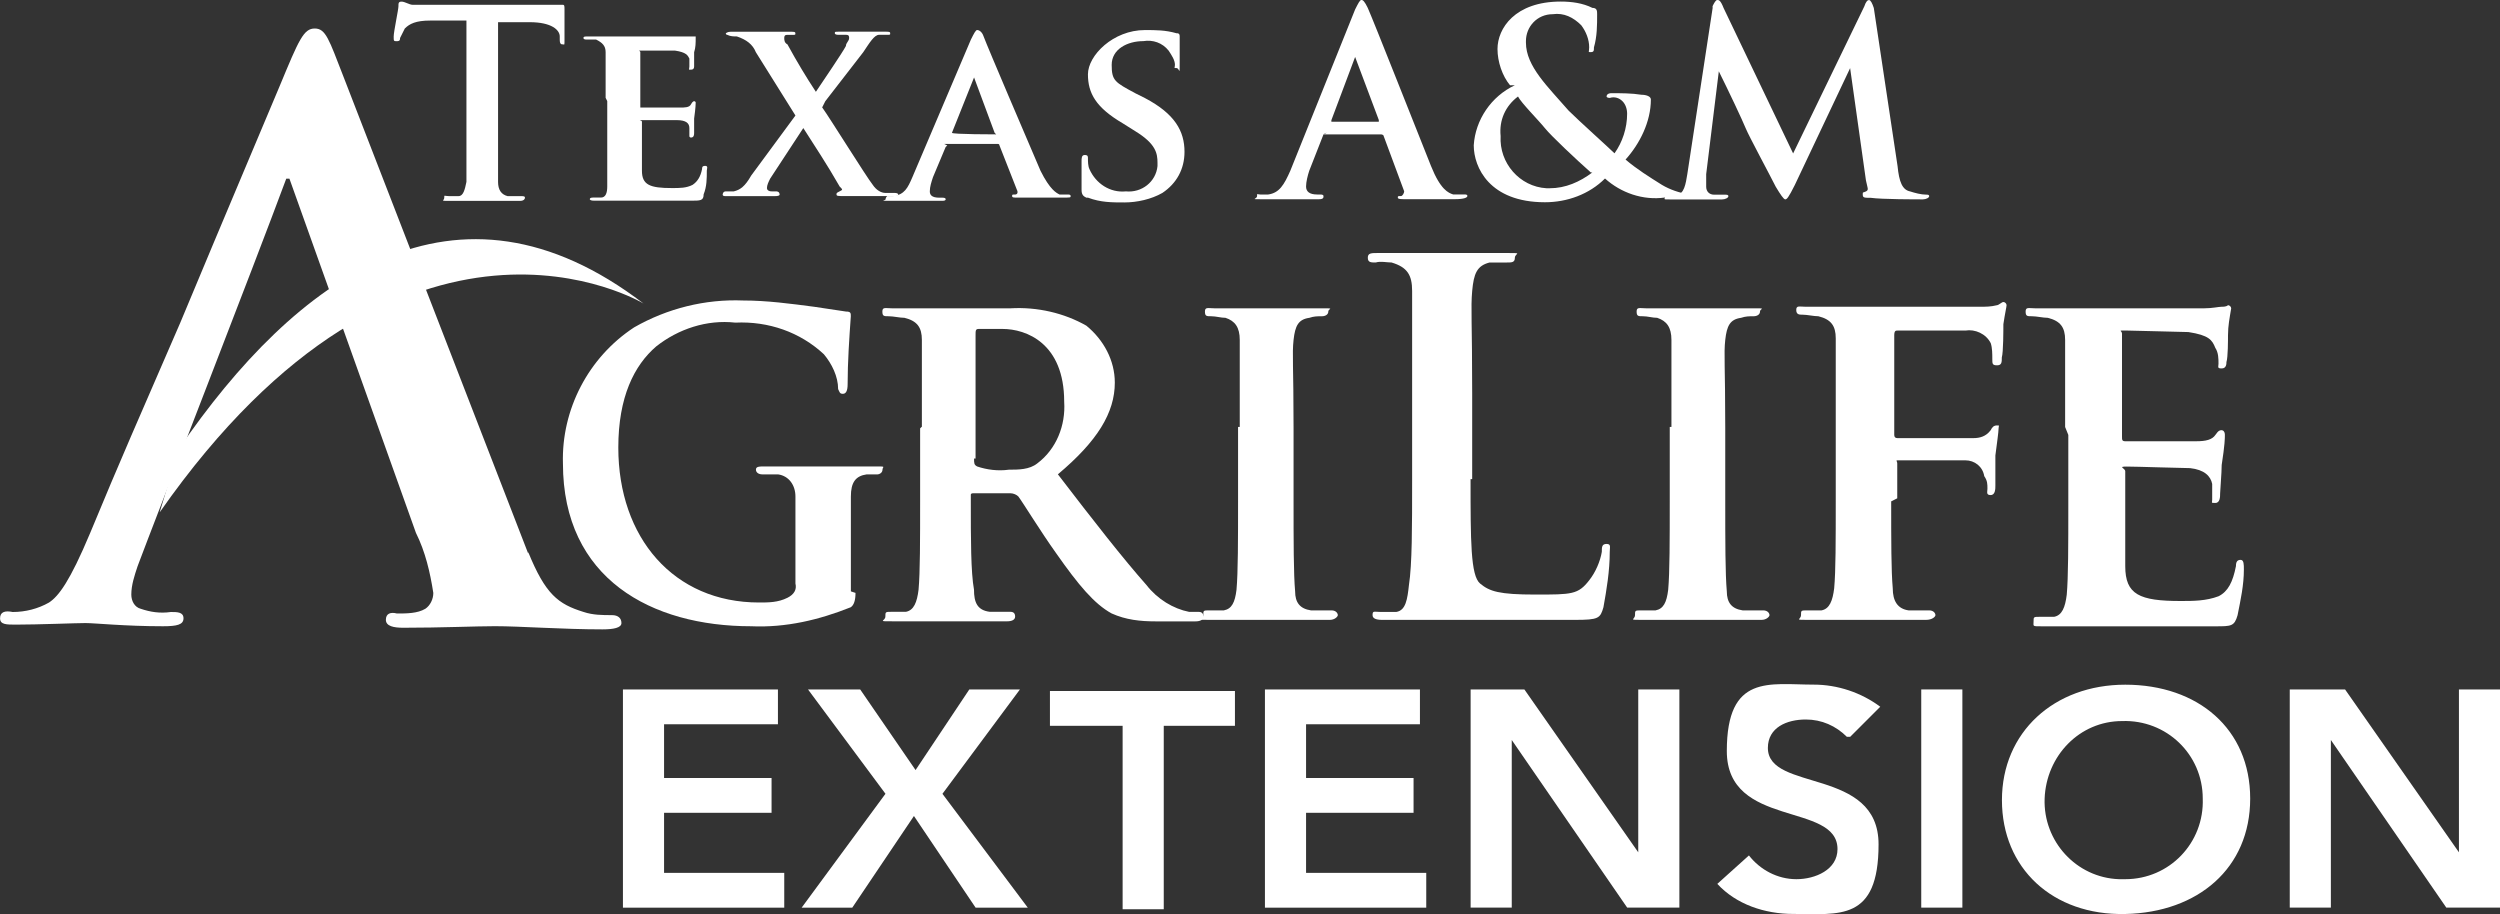 <?xml version="1.0" encoding="UTF-8"?> <svg xmlns="http://www.w3.org/2000/svg" id="Layer_2" data-name="Layer 2" width="400" height="146.27" viewBox="0 0 400 146.27"><rect x="0" y="0" width="400" height="146.27" fill="#333333" stroke="none"/><g id="Layer_1-2" data-name="Layer 1"><g id="Layer_4" data-name="Layer 4"><path d="M74.89,3.29h-6.07c-2.28,0-3.29.51-4.05,1.27-.25.51-.51,1.01-.76,1.52,0,.25,0,.51-.51.51s-.51,0-.51-.76.76-4.3.76-4.81,0-.76.51-.76,1.27.51,1.77.51h24.04c.25,0,.25.25.25.76v4.81c0,1.01,0,.76-.25.76s-.51,0-.51-.76v-.51c0-1.01-1.27-2.28-4.81-2.28h-5.06v25.55c0,1.27.51,2.02,1.52,2.28h2.02c.51,0,.76,0,.76.25s-.25.51-.76.51h-11.39c-1.52,0-.76,0-.76-.51s0-.25.76-.25h1.52c.76,0,1.01-1.01,1.27-2.28V3.29h.25Z" fill="#fff"></path><path d="M96.9,15.69v-7.34c0-1.01-.51-1.52-1.52-2.02h-1.52q-.51,0-.51-.25c0-.25.25-.25.76-.25h17.2v.25c0,.76,0,1.52-.25,2.28v2.28q0,.51-.51.51c-.51,0-.25,0-.25-.51v-1.27c-.25-.51-.51-1.01-2.28-1.27h-5.57c-.51,0,0,0,0,.25v8.86h6.33c.76,0,1.52,0,1.77-.51s.51-.51.51-.51c0,0,.25,0,.25.25,0,0,0,.76-.25,2.53v2.28c0,.25,0,.76-.51.76,0,0-.25,0-.25-.25h0v-1.27c0-.76-.51-1.27-2.02-1.27h-5.57c-.76,0,0,0,0,.25v7.84c0,2.28,1.27,2.78,4.81,2.78,1.27,0,2.28,0,3.29-.51.76-.51,1.27-1.27,1.52-2.53,0-.25,0-.51.51-.51s.25.51.25.76c0,1.27,0,2.53-.51,3.8,0,1.01-.51,1.01-2.02,1.01h-15.43q-.76,0-.76-.25t.51-.25h1.27c.76,0,1.01-.76,1.01-1.77v-13.66l-.25-.51Z" fill="#fff"></path><path d="M131.56,17.2c1.27,1.77,7.08,11.13,8.1,12.4.51.76,1.27,1.27,2.02,1.27h1.52s.51,0,.51.25-.25.25-.76.25h-7.84c-1.01,0-1.27,0-1.27-.25s0-.25.51-.51.51-.25,0-.76c-2.02-3.54-4.05-6.58-5.82-9.36l-5.31,8.1c-.25.51-.51,1.01-.51,1.52,0,.25.25.51.76.51h.76s.51,0,.51.51q0,.25-.76.25h-7.84c-.25,0-.51,0-.51-.25,0,0,0-.51.51-.51h1.27c1.01-.25,1.77-.76,2.78-2.53l7.08-9.61-6.33-10.12c-.51-1.27-1.52-2.02-3.04-2.53-.51,0-1.01,0-1.52-.25,0,0-.25,0-.25-.25h0s.25-.25.76-.25h9.61c.51,0,.76,0,.76.25s0,.25-.51.25h-.76c-.25,0-.51,0-.51.51,0,.25,0,.76.51,1.01,1.52,2.78,3.04,5.31,4.55,7.59,1.01-1.52,4.3-6.33,4.81-7.34,0-.51.51-.76.51-1.27,0-.25,0-.51-.51-.51h-1.27s-.51,0-.51-.25,0-.25.76-.25h7.34c.51,0,.76,0,.76.25s0,.25-.51.25h-1.27c-.76,0-1.52,1.27-2.53,2.78l-6.07,7.84-.51,1.01Z" fill="#fff"></path><path d="M151.55,23.28l-.25.25-2.02,4.81c-.25.76-.51,1.52-.51,2.28,0,.51.25,1.01,1.52,1.01h.51q.51,0,.51.25t-.51.25h-8.35c-2.02,0-.76,0-.76-.25,0,0,0-.25.25-.51h1.01c1.77-.25,2.28-1.27,3.04-3.04l9.36-22.01c.51-1.01.76-1.52,1.01-1.52s.76.25,1.01,1.01c.76,2.02,6.83,16.19,9.11,21.51,1.52,3.04,2.53,3.54,3.04,3.8h1.27c.25,0,.51,0,.51.25s0,.25-1.52.25h-6.83c-.76,0-1.01,0-1.01-.25s0-.25.51-.25c.25,0,.51-.25.25-.76h0l-2.78-7.08s0-.25-.25-.25h-8.6l.51.25ZM159.14,21.25h0l-3.29-8.86v-.25.25l-3.54,8.86h0c0,.25,7.08.25,7.08.25l-.25-.25Z" fill="#fff"></path><path d="M173.81,31.63c-.51-.25-.76-.51-.76-1.27v-4.55c0-.51,0-1.01.51-1.01s.51.25.51.51c0,.51,0,1.27.25,1.77,1.01,2.28,3.29,3.8,5.82,3.54,2.53.25,4.81-1.52,5.06-4.05v-.51c0-1.52-.25-3.04-3.54-5.06l-2.02-1.27c-4.3-2.53-5.57-4.81-5.57-7.84s4.05-7.08,9.11-7.08c1.77,0,3.29,0,5.06.51.25,0,.51,0,.51.51v4.05c0,2.53,0,1.01-.51,1.01s-.25,0-.25-.51c0-.76-.51-1.52-1.01-2.28-1.01-1.27-2.53-1.77-4.05-1.52-2.53,0-5.06,1.27-5.06,3.8s.51,2.78,3.8,4.55l1.52.76c4.81,2.53,6.33,5.31,6.33,8.6,0,2.78-1.27,5.06-3.54,6.58-1.77,1.01-4.05,1.52-6.07,1.52s-3.8,0-5.82-.76h-.25Z" fill="#fff"></path><path d="M212.27,21.25s-.25,0-.51.25l-2.28,5.82c-.25.76-.51,1.77-.51,2.53s.51,1.27,1.77,1.27h.51q.51,0,.51.25c0,.25,0,.51-.76.51h-9.11c-2.02,0-.76,0-.76-.51s0-.25.51-.25h1.27c1.77-.25,2.53-1.52,3.54-3.8l10.37-25.81c.51-1.01.76-1.52,1.01-1.52s.51.25,1.01,1.27c1.01,2.28,7.59,18.98,10.12,25.3,1.52,3.8,2.78,4.3,3.54,4.55h1.77c.25,0,.51,0,.51.25s-.51.51-2.02.51h-7.84c-.76,0-1.27,0-1.27-.25s0-.25.51-.25c.25,0,.51-.51.51-.76h0l-3.29-8.86s0-.25-.51-.25h-9.11l.51-.25ZM220.62,19.23h0l-3.8-10.12v-.25.25l-3.8,10.12v.25h7.59v-.25Z" fill="#fff"></path><path d="M241.62,13.66c-1.27-1.52-2.02-3.8-2.02-5.82,0-3.29,2.78-7.59,10.12-7.59,1.77,0,3.54.25,5.06,1.01.76,0,.76.51.76,1.01,0,1.77,0,3.54-.51,5.31,0,.51,0,.76-.51.76s-.25,0-.25-.76c0-1.27-.51-2.53-1.27-3.54-1.27-1.27-2.78-2.02-4.55-1.77-2.53,0-4.3,2.02-4.3,4.3v.25c0,3.8,3.54,7.08,6.83,10.88,1.52,1.52,6.58,6.07,7.34,6.83,1.27-1.77,2.02-4.05,2.02-6.33,0-.76-.25-1.52-.76-2.02-.51-.51-1.27-.76-2.02-.51,0,0-.51,0-.51-.25s.25-.51.76-.51c1.52,0,3.29,0,4.81.25.76,0,1.52.25,1.52.76,0,3.54-1.77,7.08-4.05,9.61,1.77,1.52,3.8,2.78,5.82,4.05,1.27.76,2.78,1.27,4.3,1.52.25,0,.51,0,.51.25s-.25.25-1.27.25h-3.04c-3.54.51-7.08-.76-9.61-3.04-2.53,2.53-6.07,3.8-9.61,3.8-8.86,0-11.39-5.57-11.39-9.11.25-4.05,2.78-7.84,6.58-9.61h-.76ZM254.52,27.58c-2.28-2.02-6.33-5.82-7.34-7.08s-3.8-4.05-4.3-5.06c-2.02,1.52-3.04,3.8-2.78,6.33-.25,4.3,3.04,8.1,7.34,8.35h.51c2.53,0,4.81-1.01,6.83-2.53h-.25Z" fill="#fff"></path><path d="M274,1.01c.25-.51.51-1.01.76-1.01s.51,0,1.01,1.27l11.13,23.28,11.39-23.53c.25-.76.51-1.01.76-1.01s.51.51.76,1.27l3.8,25.3c.25,2.53.76,3.8,2.02,4.05.76.25,1.77.51,2.53.51.25,0,.51,0,.51.25s-.51.51-1.01.51c-1.01,0-6.58,0-8.35-.25-1.01,0-1.27,0-1.27-.51s0-.25.51-.51.25-.51,0-1.77l-2.53-17.96h0l-8.86,18.72c-1.01,2.02-1.27,2.28-1.52,2.28s-.76-.76-1.52-2.02c-1.01-2.02-4.3-8.1-4.81-9.36s-2.78-6.07-4.3-9.11h0l-2.02,16.45v2.02c0,.76.51,1.27,1.27,1.27h1.77c.25,0,.51,0,.51.25s-.51.51-1.01.51h-8.35c-1.27,0-.76,0-.76-.51s0-.25.51-.25h1.27c1.27,0,1.52-1.77,1.77-3.29l4.05-26.57v-.25Z" fill="#fff"></path><path d="M136.88,94.88q0,1.77-.76,2.28c-5.06,2.02-10.37,3.29-15.94,3.04-15.94,0-30.11-7.59-30.11-26.06-.25-8.6,4.05-16.95,11.39-21.76,5.31-3.04,11.39-4.55,17.46-4.3,3.8,0,7.59.51,11.39,1.01,1.77.25,3.29.51,5.06.76.76,0,.76.25.76.76-.25,3.54-.51,7.34-.51,10.88,0,1.01-.25,1.52-.76,1.52s-.51-.25-.76-.76c0-2.02-1.01-4.05-2.28-5.57-3.8-3.54-8.86-5.31-14.17-5.06-4.55-.51-9.11,1.01-12.65,3.8-3.54,3.04-6.07,8.1-6.07,16.19,0,14.42,8.86,24.79,22.52,24.79,1.52,0,3.04,0,4.55-.76,1.01-.51,1.52-1.27,1.27-2.28v-13.92c0-1.77-1.01-3.29-2.78-3.54h-2.53c-.51,0-1.01-.25-1.01-.76s.51-.51,1.52-.51h17.46c2.02,0,1.27,0,1.27.51s-.51.76-.76.76h-1.77c-1.77.25-2.53,1.27-2.53,3.54v15.18l.76.25Z" fill="#fff"></path><path d="M147.5,68.31v-13.92c0-2.02-.76-3.04-2.78-3.54-.76,0-1.77-.25-2.53-.25s-1.01,0-1.01-.76.51-.51,1.52-.51h18.98c4.3-.25,8.6.76,12.14,2.78,2.78,2.28,4.55,5.57,4.55,9.11,0,4.81-2.78,9.36-9.11,14.67,5.82,7.59,10.37,13.41,14.17,17.71,1.77,2.28,4.3,3.8,6.83,4.3h1.52c.51,0,.76.25.76.76s-.51.76-1.27.76h-6.33c-2.53,0-4.81-.25-7.08-1.27-2.78-1.52-5.31-4.55-8.86-9.61-2.53-3.54-5.31-8.1-6.07-9.11-.25-.25-.76-.51-1.27-.51h-5.82c-.25,0-.51,0-.51.25h0v1.01c0,6.07,0,11.39.51,14.17,0,2.02.51,3.29,2.53,3.54h3.29c.51,0,.76.25.76.76s-.51.76-1.27.76h-18.22c-2.78,0-1.27,0-1.27-.76s0-.76,1.01-.76h2.28c1.27-.25,1.77-1.52,2.02-3.54.25-2.78.25-8.1.25-14.17v-11.64l.25-.25ZM155.85,73.37c0,.76,0,1.01.51,1.27,1.52.51,3.29.76,5.06.51,1.52,0,3.29,0,4.55-1.01,3.04-2.28,4.55-6.07,4.3-9.87,0-9.36-6.07-11.64-9.87-11.64h-3.8c-.51,0-.51.25-.51,1.01v19.73h-.25Z" fill="#fff"></path><path d="M198.36,68.31v-13.92c0-2.02-.76-3.04-2.28-3.54-.76,0-1.52-.25-2.28-.25s-1.01,0-1.01-.76.51-.51,1.52-.51h16.95c2.53,0,1.27,0,1.27.51s-.51.76-1.01.76c-.76,0-1.27,0-2.02.25-1.77.25-2.28,1.27-2.53,3.54s0,4.05,0,14.17v11.64c0,6.33,0,11.64.25,14.42,0,1.77.76,2.78,2.53,3.04h3.29c.76,0,1.01.51,1.01.76s-.51.76-1.27.76h-18.98c-2.78,0-1.27,0-1.27-.76s0-.76,1.01-.76h2.28c1.27-.25,1.77-1.27,2.02-3.29.25-2.78.25-8.1.25-14.42v-11.64h.25Z" fill="#fff"></path><path d="M235.29,76.66c0,9.87,0,15.43,1.52,16.7s3.04,1.77,8.86,1.77,6.83,0,8.6-2.28c1.01-1.27,1.77-3.04,2.02-4.55,0-.76,0-1.27.76-1.27s.51.51.51,1.27c0,3.04-.51,6.07-1.01,8.86-.51,1.77-.76,2.02-4.55,2.02h-30.87q-1.52,0-1.52-.76c0-.76.25-.51,1.27-.51h2.53c1.52-.25,1.77-2.02,2.02-4.3.51-3.29.51-9.36.51-16.7v-30.36c0-2.53-.76-3.8-3.29-4.55-.76,0-1.77-.25-2.53,0-.76,0-1.27,0-1.27-.76s.51-.76,1.77-.76h20.24c3.04,0,1.52,0,1.52.76s-.51.76-1.27.76h-2.78c-2.02.51-2.53,1.77-2.78,4.55s0,4.81,0,16.45v13.66h-.25Z" fill="#fff"></path><path d="M267.43,68.31v-13.92c0-2.02-.76-3.04-2.28-3.54-.76,0-1.52-.25-2.28-.25s-1.01,0-1.01-.76.51-.51,1.52-.51h16.95c2.53,0,1.27,0,1.27.51s-.51.76-1.01.76c-.76,0-1.27,0-2.02.25-1.77.25-2.28,1.27-2.53,3.54s0,4.05,0,14.17v11.64c0,6.33,0,11.64.25,14.42,0,1.77.76,2.78,2.53,3.04h3.29c.76,0,1.01.51,1.01.76s-.51.76-1.27.76h-18.98c-2.53,0-1.27,0-1.27-.76s0-.76,1.01-.76h2.28c1.27-.25,1.77-1.27,2.02-3.29.25-2.78.25-8.1.25-14.42v-11.64h.25Z" fill="#fff"></path><path d="M302.59,80.2c0,6.33,0,11.13.25,13.92,0,2.02.76,3.29,2.53,3.54h3.29c.76,0,1.01.51,1.01.76s-.51.76-1.52.76h-18.72c-2.53,0-1.27,0-1.27-.76s0-.76,1.01-.76h2.28c1.27-.25,1.77-1.52,2.02-3.54.25-2.78.25-7.59.25-14.17v-25.81c0-2.02-.76-3.04-2.78-3.54-.76,0-1.77-.25-2.53-.25-.51,0-1.01,0-1.01-.76s.51-.51,1.52-.51h27.83c1.01,0,1.77,0,2.78-.25.25,0,.76-.51,1.01-.51s.51.25.51.51-.25,1.27-.51,3.04c0,.76,0,4.55-.25,5.31,0,.76,0,1.27-.76,1.27s-.76-.25-.76-1.01,0-1.77-.25-2.53c-.76-1.52-2.53-2.28-4.05-2.02h-10.88c-.25,0-.51,0-.51.76v15.94q0,.51.51.51h12.14c1.01,0,2.02-.25,2.78-1.27.25-.51.51-.76,1.01-.76s.25,0,.25.51-.25,2.28-.51,4.3v4.81c0,.51,0,1.52-.76,1.52s-.51-.51-.51-1.01c0-.76,0-1.27-.51-2.02-.25-1.52-1.52-2.53-3.04-2.53h-10.37c-1.01,0-.51,0-.51.51v5.57l-1.01.51Z" fill="#fff"></path><path d="M330.42,68.31v-13.92c0-2.02-.76-3.04-2.78-3.54-.76,0-1.77-.25-2.53-.25s-1.01,0-1.01-.76.51-.51,1.52-.51h27.07c1.27,0,2.28-.25,2.78-.25.25,0,.76,0,1.01-.25.25,0,.51.25.51.51-.25,1.52-.51,2.78-.51,4.3,0,.76,0,3.54-.25,4.3,0,.25,0,1.01-.76,1.01s-.51-.25-.51-.76c0-.76,0-1.77-.51-2.53-.51-1.27-1.01-2.02-4.3-2.53-1.01,0-8.86-.25-10.12-.25s-.51,0-.51.51v16.45c0,.51,0,.76.51.76h11.39c1.52,0,2.53-.25,3.04-1.01s.76-.76,1.01-.76.51.25.51.76,0,1.52-.51,4.81c0,1.27-.25,4.05-.25,4.55s0,1.52-.76,1.52-.51,0-.51-.51v-2.53c-.25-1.27-1.27-2.28-3.54-2.53-1.27,0-8.6-.25-10.12-.25s-.25.25-.25.76v15.18c0,4.55,2.28,5.57,8.86,5.57,2.02,0,4.05,0,6.07-.76,1.52-.76,2.28-2.28,2.78-4.81,0-.76.25-1.01.76-1.01s.51.76.51,1.52c0,2.53-.51,4.81-1.01,7.34-.51,1.77-1.01,1.77-3.54,1.77h-27.83c-1.52,0-1.27,0-1.27-.76s0-.76,1.01-.76h2.28c1.27-.25,1.77-1.52,2.02-3.54.25-2.78.25-8.1.25-14.17v-11.39l-.51-1.27Z" fill="#fff"></path><path d="M84.5,88.3c2.78,6.83,4.81,8.35,8.86,9.61,1.52.51,3.04.51,4.55.51,1.01,0,1.52.51,1.52,1.27s-1.27,1.01-3.04,1.01c-6.33,0-13.16-.51-17.2-.51-3.04,0-8.6.25-14.67.25-1.52,0-2.78-.25-2.78-1.27s.76-1.27,1.77-1.01c1.52,0,3.29,0,4.55-.76.76-.51,1.27-1.52,1.27-2.53-.51-3.29-1.27-6.58-2.78-9.61l-20.24-56.67h-.51c-5.06,13.66-20.75,53.89-23.78,61.99-.51,1.52-1.01,3.04-1.01,4.55,0,1.01.51,2.02,1.52,2.28,1.52.51,3.04.76,4.81.51,1.01,0,2.02,0,2.02,1.01s-1.01,1.27-3.29,1.27c-6.07,0-10.88-.51-12.4-.51s-7.59.25-11.13.25c-1.52,0-2.53,0-2.53-1.01s.76-1.27,2.02-1.01c2.02,0,4.05-.51,5.82-1.52,1.52-1.01,3.29-3.29,6.58-11.13,4.81-11.64,7.84-18.47,14.42-33.65,7.59-18.22,13.41-31.88,15.94-37.95,3.04-7.34,3.8-9.11,5.57-9.11s2.28,1.77,4.55,7.59l29.6,76.41v-.25Z" fill="#fff"></path><path d="M28.59,71.85c18.72-27.32,44.28-46.3,74.38-23.28,0,0-37.95-23.02-77.42,33.4" fill="#fff"></path><path d="M99.68,110.31h24.79v5.57h-18.22v8.6h17.2v5.57h-17.2v9.61h19.23v5.57h-25.81s0-34.91,0-34.91Z" fill="#fff"></path><path d="M141.68,127.01l-12.4-16.7h8.35l8.86,12.9,8.6-12.9h8.1l-12.4,16.7,13.66,18.22h-8.35l-9.87-14.67-9.87,14.67h-8.1s13.41-18.22,13.41-18.22Z" fill="#fff"></path><path d="M179.38,116.13h-11.39v-5.57h29.6v5.57h-11.39v29.35h-6.58v-29.35h-.25Z" fill="#fff"></path><path d="M202.4,110.31h24.79v5.57h-18.22v8.6h17.2v5.57h-17.2v9.61h19.23v5.57h-25.81s0-34.91,0-34.91Z" fill="#fff"></path><path d="M235.04,110.31h8.86l18.22,26.06h0v-26.06h6.58v34.91h-8.35l-18.47-26.82h0v26.82h-6.58v-34.91h-.25Z" fill="#fff"></path><path d="M295.51,117.9c-1.77-1.77-4.05-2.78-6.58-2.78-3.04,0-6.07,1.27-6.07,4.55,0,7.08,17.71,3.04,17.71,15.43s-6.33,11.13-13.66,11.13c-4.55,0-9.11-1.52-12.14-4.81l5.06-4.55c1.77,2.28,4.55,3.8,7.59,3.8s6.58-1.52,6.58-4.81c0-7.59-17.71-3.29-17.71-15.69s6.83-10.63,13.92-10.63c3.8,0,7.59,1.27,10.63,3.54l-4.81,4.81h-.51Z" fill="#fff"></path><path d="M307.4,110.31h6.58v34.91h-6.58v-34.91Z" fill="#fff"></path><path d="M340.04,109.55c11.64,0,19.99,7.08,19.99,18.22s-8.35,18.22-19.99,18.47c-11.64.25-19.73-7.34-19.73-18.22s8.35-18.47,19.73-18.47ZM340.04,140.67c7.08,0,12.65-5.82,12.4-12.9,0-7.08-5.82-12.65-12.9-12.4-6.83,0-12.14,5.57-12.4,12.4-.25,6.83,5.06,12.65,11.89,12.9h1.01Z" fill="#fff"></path><path d="M366.35,110.31h8.86l18.22,26.06h0v-26.06h6.58v34.91h-8.6l-18.47-26.82h0v26.82h-6.58s0-34.91,0-34.91Z" fill="#fff"></path></g></g></svg> 